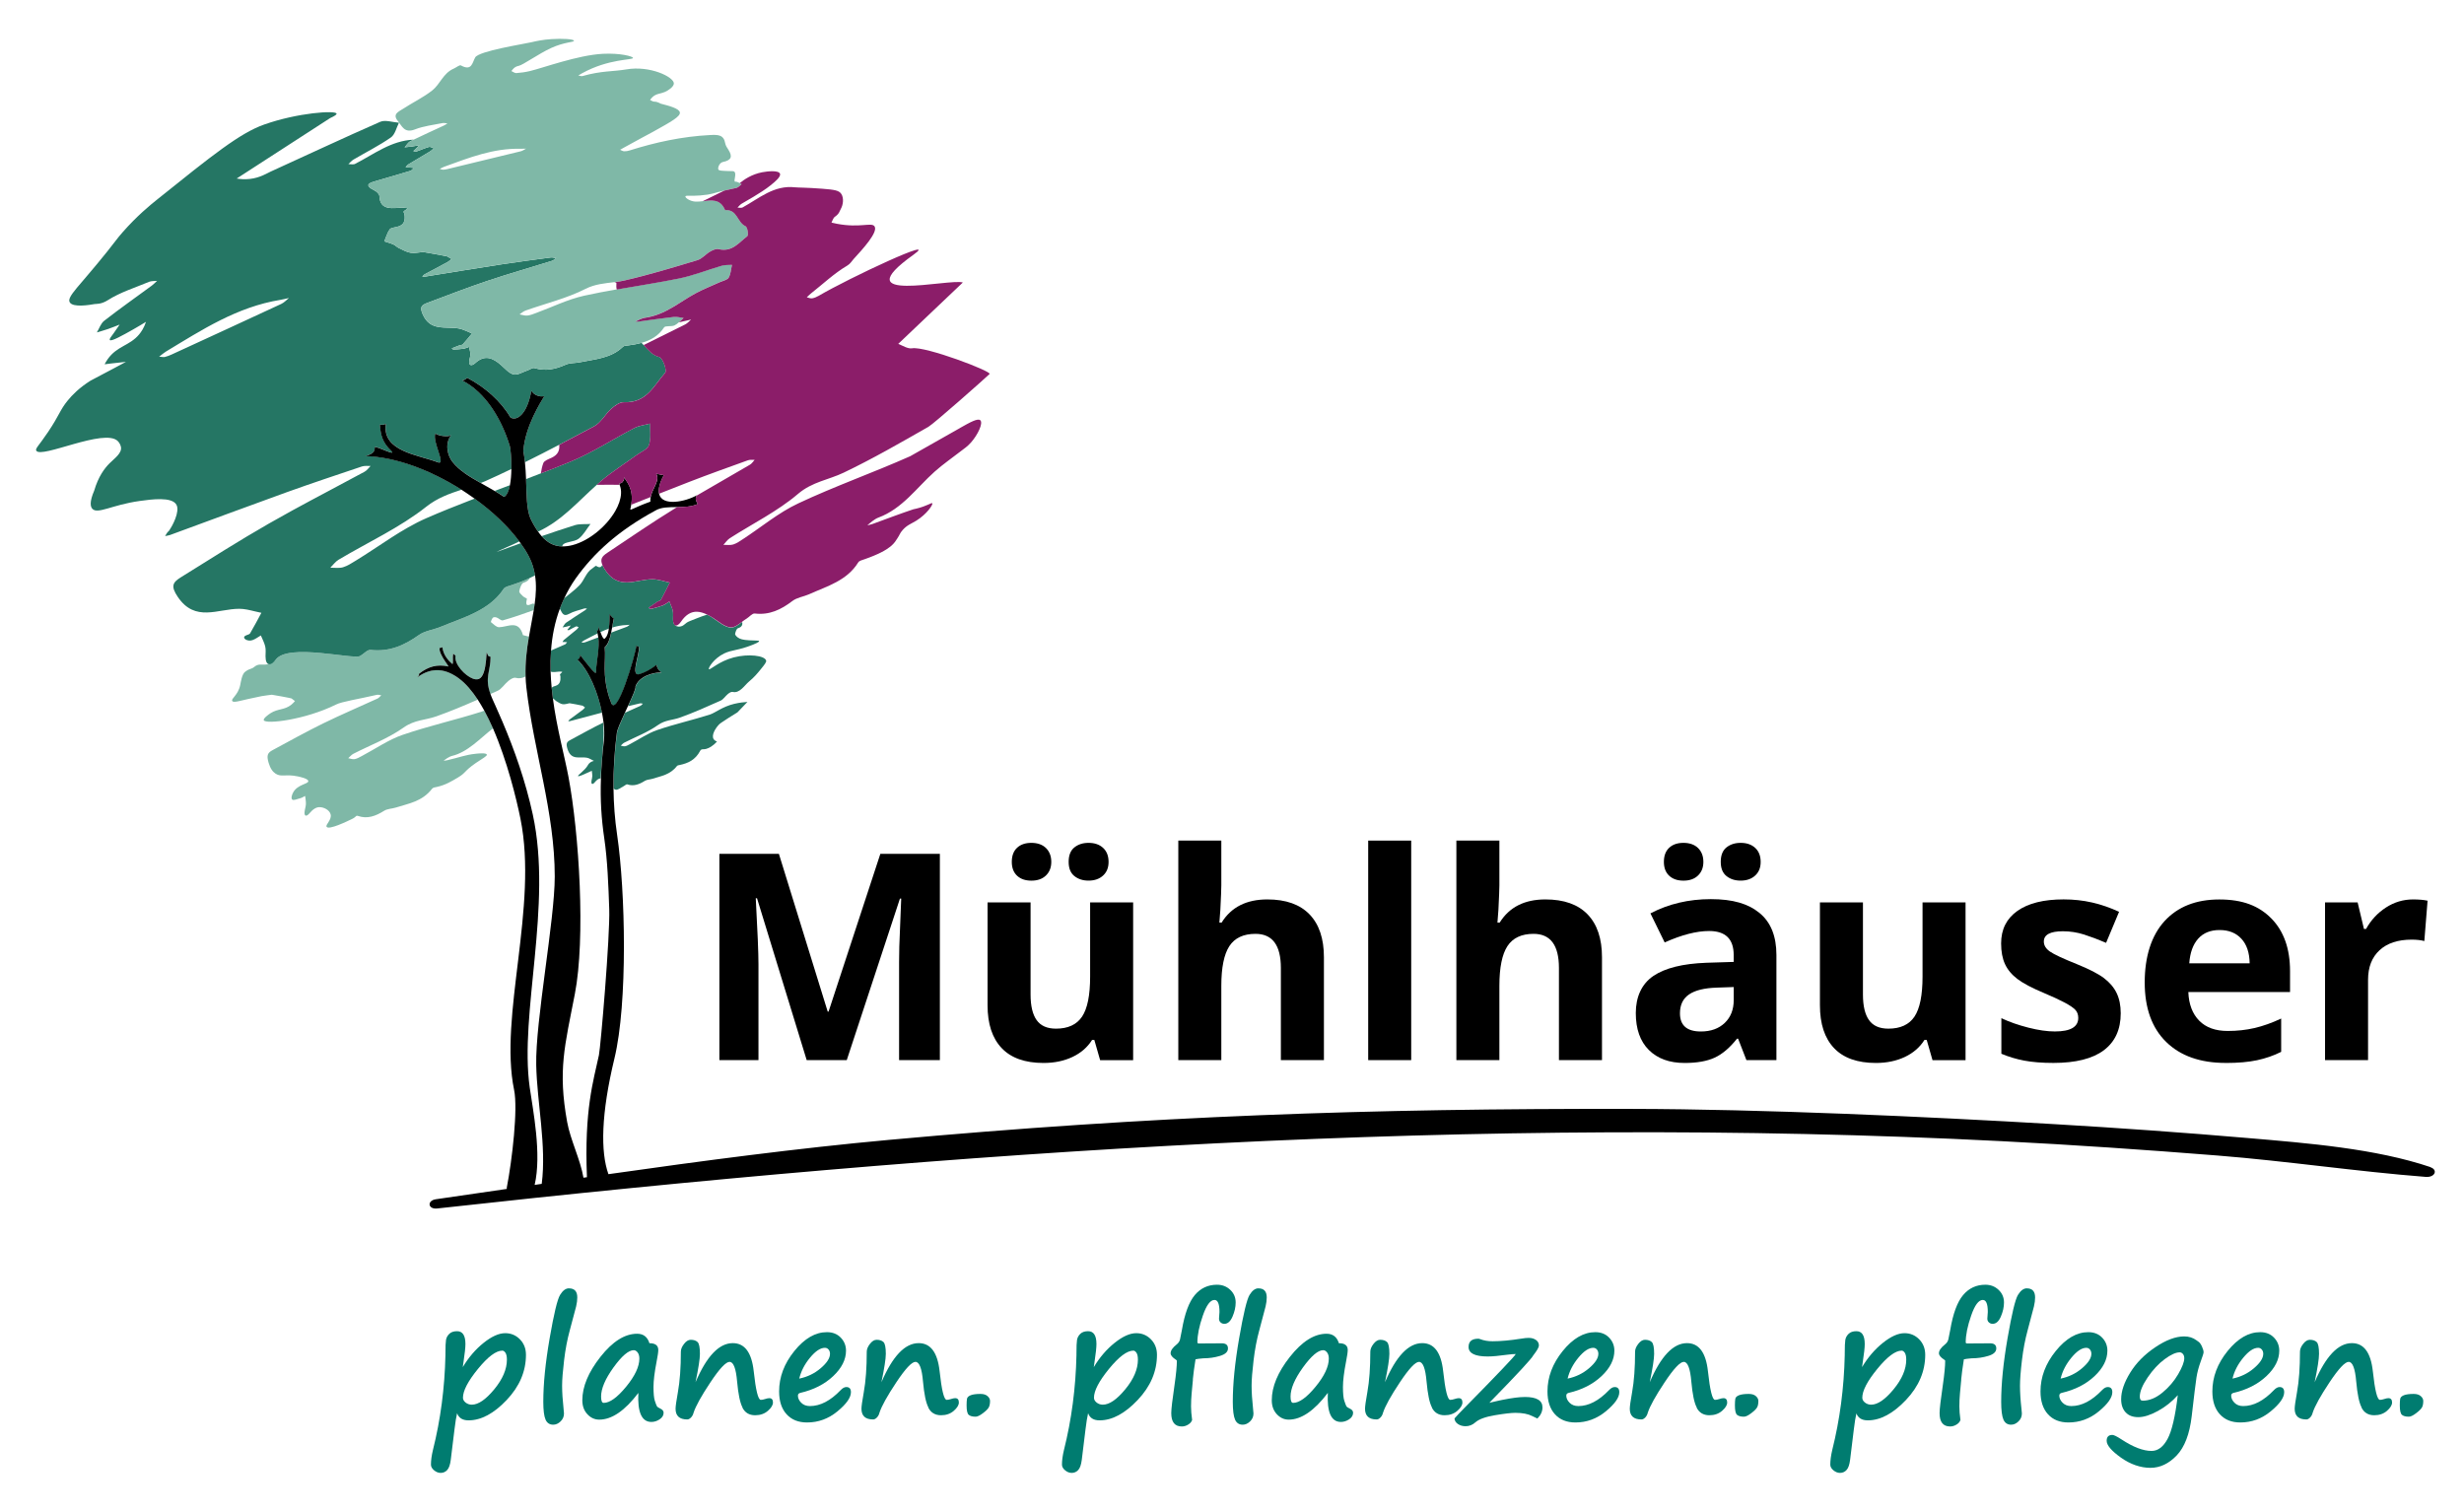 <?xml version="1.0" encoding="UTF-8"?>
<svg xmlns="http://www.w3.org/2000/svg" id="uuid-95e5468e-ac06-4bef-8769-66e44f94a110" viewBox="0 0 685.14 420.27">
  <defs>
    <style>.uuid-7f5c8255-d9b5-4077-bddb-dc9caf04e06a{fill:#257664;}.uuid-7f5c8255-d9b5-4077-bddb-dc9caf04e06a,.uuid-849c16cf-f762-4b17-b07a-b4409ce43e32,.uuid-f408d82e-e7bf-4042-a448-b22cec93bf73,.uuid-a1430993-2b83-47a8-a152-1cb2e8e95a84,.uuid-9a16ed0a-97a0-4809-bc06-31e55981adfa,.uuid-61b627a3-1aff-4c97-9502-bfb042693dc0{stroke-width:0px;}.uuid-849c16cf-f762-4b17-b07a-b4409ce43e32{fill:#7fb8a7;}.uuid-f408d82e-e7bf-4042-a448-b22cec93bf73{fill:#8b1d69;}.uuid-9a16ed0a-97a0-4809-bc06-31e55981adfa{fill:none;}.uuid-61b627a3-1aff-4c97-9502-bfb042693dc0{fill:#007c70;}</style>
  </defs>
  <path class="uuid-61b627a3-1aff-4c97-9502-bfb042693dc0" d="m127.1,392.94c-.24,1-.49,2.51-.73,4.54l-1.03,8.41c-.17,1.37-.5,2.32-1,2.85-.49.53-1.1.79-1.81.79-.64,0-1.25-.24-1.83-.72-.58-.48-.87-1.01-.87-1.59,0-1.16.18-2.49.54-4,2.13-8.49,3.29-17.3,3.49-26.43v-.43c0-1.91.05-3.18.16-3.82.11-.63.41-1.19.92-1.68s1.22-.73,2.15-.73c1.55,0,2.33,1.19,2.33,3.57,0,.97-.18,2.62-.53,4.94l-.21,1.48c1.63-2.71,3.56-4.96,5.8-6.75,2.24-1.79,4.24-2.69,6.01-2.69,1.6,0,2.96.57,4.08,1.71,1.12,1.14,1.68,2.58,1.68,4.3,0,4.61-1.79,8.8-5.36,12.57-3.57,3.77-7.11,5.66-10.6,5.66-1.66,0-2.72-.66-3.19-1.99Zm12.56-17.4c-1.74,0-4,1.7-6.77,5.09-2.77,3.4-4.16,6.06-4.16,8,0,.5.25.95.74,1.34.49.39,1.07.59,1.72.59,1.81,0,3.89-1.42,6.24-4.27s3.52-5.6,3.52-8.25c0-.88-.14-1.52-.41-1.92-.27-.39-.56-.59-.88-.59Z"></path>
  <path class="uuid-61b627a3-1aff-4c97-9502-bfb042693dc0" d="m158.21,358.22c1.54,0,2.31.84,2.31,2.53,0,.77-.11,1.6-.32,2.49-.21.89-.8,3.1-1.76,6.62-.7,2.55-1.23,5.34-1.59,8.36s-.55,5.38-.55,7.07c0,1.81.14,3.97.41,6.46.07.67.11,1.09.11,1.26,0,.86-.31,1.59-.94,2.2s-1.31.92-2.05.92c-1.01,0-1.73-.48-2.14-1.43-.41-.96-.62-2.6-.62-4.92,0-5.01.59-10.91,1.77-17.7s2.14-10.8,2.89-12.03c.75-1.23,1.58-1.84,2.49-1.84Z"></path>
  <path class="uuid-61b627a3-1aff-4c97-9502-bfb042693dc0" d="m177.5,387.29c-3.75,4.95-7.38,7.43-10.87,7.43-1.28,0-2.39-.51-3.32-1.52-.93-1.01-1.39-2.3-1.39-3.87,0-3.78,1.68-7.81,5.05-12.08,3.37-4.27,6.76-6.41,10.19-6.41,1.74,0,2.88.88,3.42,2.63,1.64,0,2.46.63,2.46,1.88,0,.6-.16,1.68-.47,3.25-.57,2.94-.86,5.29-.86,7.04s.12,3.11.37,3.85c.25.74.43,1.23.55,1.46s.46.47,1.03.73c.57.27.86.65.86,1.13,0,.73-.37,1.33-1.1,1.82-.73.49-1.5.73-2.3.73-2.68,0-3.89-2.69-3.62-8.07Zm-1.28-11.88c-1.44,0-3.31,1.59-5.62,4.78-2.3,3.19-3.46,5.9-3.46,8.12,0,1.17.24,1.75.73,1.75,1.68,0,3.76-1.49,6.22-4.48,2.46-2.99,3.69-5.6,3.69-7.84,0-.71-.16-1.28-.48-1.7-.32-.42-.68-.63-1.08-.63Z"></path>
  <path class="uuid-61b627a3-1aff-4c97-9502-bfb042693dc0" d="m206.46,391.33c-.68-1.28-1.18-3.68-1.5-7.19-.31-3.65-1.01-5.48-2.1-5.48-1.03,0-2.8,1.9-5.33,5.7-2.53,3.8-4.08,6.61-4.67,8.42-.13.54-.37.99-.72,1.35-.35.36-.7.54-1.04.54-2.17,0-3.25-.99-3.25-2.97,0-.67.21-2.2.64-4.58.56-3.08.83-6.85.83-11.3,0-.67.29-1.39.88-2.15.58-.76,1.21-1.15,1.86-1.15.83,0,1.46.21,1.9.62s.66,1.51.66,3.3c0,1.36-.41,3.98-1.22,7.88,3.1-7.25,6.55-10.87,10.36-10.87,3.31,0,5.25,2.6,5.82,7.81.57,5.31,1.23,7.96,1.97,7.96.33,0,.71-.07,1.13-.21.51-.17.92-.26,1.22-.26.69,0,1.03.4,1.03,1.2,0,.73-.47,1.5-1.41,2.32s-2.13,1.23-3.55,1.23c-1.66,0-2.84-.72-3.55-2.16h.02Z"></path>
  <path class="uuid-61b627a3-1aff-4c97-9502-bfb042693dc0" d="m236.61,387.1c0,1.48-1.25,3.26-3.75,5.32s-5.32,3.09-8.45,3.09c-2.41,0-4.31-.76-5.69-2.28s-2.08-3.63-2.08-6.35c0-3.99,1.41-7.74,4.24-11.24,2.83-3.5,5.84-5.24,9.05-5.24,1.6,0,2.88.51,3.85,1.52.97,1.01,1.46,2.22,1.46,3.62,0,2.48-1.19,4.85-3.57,7.09-2.38,2.25-5.44,3.8-9.16,4.66-.43.1-.64.36-.64.77,0,.68.3,1.34.91,1.96.61.62,1.42.93,2.43.93,2.87,0,5.71-1.48,8.54-4.43.54-.57,1.07-.86,1.58-.86.86,0,1.28.48,1.28,1.43Zm-14.36-3.79c2.25-.46,4.24-1.42,5.96-2.89,1.72-1.47,2.58-2.8,2.58-4,0-.47-.13-.87-.4-1.19s-.6-.48-1.02-.48c-1.24,0-2.62.91-4.13,2.74-1.51,1.83-2.51,3.77-3,5.82Z"></path>
  <path class="uuid-61b627a3-1aff-4c97-9502-bfb042693dc0" d="m258.15,391.33c-.68-1.28-1.18-3.68-1.5-7.19-.31-3.65-1.01-5.48-2.1-5.48-1.03,0-2.8,1.9-5.33,5.7-2.53,3.8-4.08,6.61-4.67,8.42-.13.54-.37.99-.72,1.35-.35.36-.7.54-1.04.54-2.17,0-3.25-.99-3.25-2.97,0-.67.21-2.2.64-4.58.56-3.08.83-6.85.83-11.3,0-.67.29-1.39.88-2.15.58-.76,1.21-1.15,1.86-1.15.83,0,1.46.21,1.9.62s.66,1.51.66,3.3c0,1.36-.41,3.98-1.22,7.88,3.1-7.25,6.55-10.87,10.36-10.87,3.31,0,5.25,2.6,5.82,7.81.57,5.31,1.23,7.96,1.97,7.96.33,0,.71-.07,1.13-.21.51-.17.92-.26,1.22-.26.69,0,1.03.4,1.03,1.2,0,.73-.47,1.5-1.41,2.32s-2.13,1.23-3.55,1.23c-1.66,0-2.84-.72-3.55-2.16h.02Z"></path>
  <path class="uuid-61b627a3-1aff-4c97-9502-bfb042693dc0" d="m271.27,393.9c-.86,0-1.49-.17-1.89-.5-.41-.33-.61-1.22-.61-2.64,0-.8.04-1.41.11-1.83s.42-.75,1.04-1c.62-.24,1.52-.36,2.69-.36.87,0,1.53.2,1.99.61.46.41.69.85.69,1.34,0,.8-.13,1.41-.38,1.84s-.79.96-1.63,1.59c-.83.63-1.5.95-2,.95Z"></path>
  <path class="uuid-61b627a3-1aff-4c97-9502-bfb042693dc0" d="m302.56,392.94c-.24,1-.49,2.51-.73,4.54l-1.03,8.41c-.17,1.37-.5,2.32-1,2.85-.49.53-1.1.79-1.81.79-.64,0-1.25-.24-1.83-.72-.58-.48-.87-1.01-.87-1.59,0-1.16.18-2.49.54-4,2.13-8.49,3.29-17.3,3.49-26.43v-.43c0-1.91.05-3.18.16-3.82.11-.63.41-1.19.92-1.68s1.22-.73,2.15-.73c1.55,0,2.33,1.19,2.33,3.57,0,.97-.18,2.62-.53,4.94l-.21,1.48c1.63-2.71,3.56-4.96,5.8-6.75,2.24-1.79,4.24-2.69,6.01-2.69,1.6,0,2.96.57,4.08,1.71,1.12,1.14,1.68,2.58,1.68,4.3,0,4.61-1.79,8.8-5.36,12.57-3.57,3.77-7.11,5.66-10.6,5.66-1.66,0-2.72-.66-3.19-1.99Zm12.56-17.4c-1.74,0-4,1.7-6.77,5.09-2.77,3.4-4.16,6.06-4.16,8,0,.5.25.95.74,1.34.49.39,1.07.59,1.72.59,1.81,0,3.89-1.42,6.24-4.27,2.35-2.85,3.52-5.6,3.52-8.25,0-.88-.14-1.52-.41-1.92-.27-.39-.56-.59-.88-.59Z"></path>
  <path class="uuid-61b627a3-1aff-4c97-9502-bfb042693dc0" d="m331.71,383.56l-.36,3.83c-.11,1.23-.17,2.44-.17,3.64,0,1.08.1,2.34.3,3.77-.14.5-.5.93-1.07,1.28-.57.36-1.17.54-1.8.54-1.96,0-2.93-1.24-2.93-3.72,0-1.1.31-3.72.92-7.88.43-2.98.64-5.2.64-6.66,0-.09-.09-.19-.26-.3-.98-.63-1.48-1.23-1.48-1.8,0-.74.55-1.55,1.65-2.42.53-.41.85-.9.97-1.44s.3-1.42.52-2.6c.77-4.55,1.97-7.79,3.58-9.71,1.62-1.92,3.68-2.88,6.17-2.88,1.46,0,2.69.47,3.69,1.42,1.01.95,1.51,2.12,1.51,3.52,0,1.26-.29,2.56-.87,3.91-.58,1.35-1.34,2.02-2.28,2.02-.41,0-.76-.13-1.05-.4-.29-.26-.43-.61-.43-1.04l.13-1.86c0-2.23-.46-3.34-1.39-3.34-1.16,0-2.24,1.45-3.24,4.36-1.01,2.9-1.51,5.38-1.51,7.42,0,.21.14.32.41.32,2.95,0,5.04-.01,6.26-.04,1.22-.03,1.83.44,1.83,1.41s-.74,1.64-2.22,2.09c-1.48.45-3.03.67-4.66.67-1.1.1-1.81.19-2.14.28-.34,2.11-.59,3.97-.75,5.59v.02Z"></path>
  <path class="uuid-61b627a3-1aff-4c97-9502-bfb042693dc0" d="m349.92,358.22c1.54,0,2.31.84,2.31,2.53,0,.77-.11,1.6-.32,2.49-.21.89-.8,3.1-1.75,6.62-.7,2.55-1.23,5.34-1.59,8.36s-.55,5.38-.55,7.07c0,1.81.14,3.97.41,6.46.07.67.11,1.09.11,1.26,0,.86-.31,1.59-.94,2.2s-1.31.92-2.05.92c-1.01,0-1.73-.48-2.14-1.43-.41-.96-.62-2.6-.62-4.92,0-5.01.59-10.91,1.77-17.7s2.14-10.8,2.89-12.03c.75-1.23,1.58-1.84,2.49-1.84Z"></path>
  <path class="uuid-61b627a3-1aff-4c97-9502-bfb042693dc0" d="m369.21,387.29c-3.75,4.95-7.38,7.43-10.87,7.43-1.28,0-2.39-.51-3.32-1.52-.93-1.01-1.39-2.3-1.39-3.87,0-3.78,1.68-7.81,5.05-12.08,3.37-4.27,6.76-6.41,10.19-6.41,1.74,0,2.88.88,3.42,2.63,1.64,0,2.46.63,2.46,1.88,0,.6-.16,1.68-.47,3.25-.57,2.94-.86,5.29-.86,7.04s.12,3.11.38,3.85c.25.74.43,1.23.55,1.46.11.23.46.47,1.03.73.57.27.86.65.86,1.13,0,.73-.37,1.33-1.1,1.82-.74.49-1.5.73-2.3.73-2.68,0-3.89-2.69-3.62-8.07Zm-1.28-11.88c-1.44,0-3.31,1.59-5.62,4.78-2.3,3.19-3.46,5.9-3.46,8.12,0,1.17.24,1.75.73,1.75,1.68,0,3.76-1.49,6.22-4.48,2.46-2.99,3.69-5.6,3.69-7.84,0-.71-.16-1.28-.48-1.7-.32-.42-.68-.63-1.08-.63Z"></path>
  <path class="uuid-61b627a3-1aff-4c97-9502-bfb042693dc0" d="m398.17,391.33c-.69-1.28-1.18-3.68-1.5-7.19-.31-3.65-1.01-5.48-2.1-5.48-1.03,0-2.8,1.9-5.33,5.7-2.53,3.8-4.08,6.61-4.67,8.42-.13.54-.37.99-.72,1.35-.35.36-.7.54-1.04.54-2.17,0-3.25-.99-3.25-2.97,0-.67.21-2.2.64-4.58.56-3.08.83-6.85.83-11.3,0-.67.29-1.39.88-2.15s1.21-1.15,1.86-1.15c.83,0,1.46.21,1.9.62s.66,1.51.66,3.3c0,1.36-.41,3.98-1.22,7.88,3.1-7.25,6.55-10.87,10.36-10.87,3.31,0,5.25,2.6,5.82,7.81.57,5.31,1.23,7.96,1.97,7.96.33,0,.71-.07,1.13-.21.51-.17.92-.26,1.22-.26.68,0,1.03.4,1.03,1.2,0,.73-.47,1.5-1.41,2.32s-2.13,1.23-3.55,1.23c-1.66,0-2.84-.72-3.55-2.16h.02Z"></path>
  <path class="uuid-61b627a3-1aff-4c97-9502-bfb042693dc0" d="m424.02,388.42c3.25,0,4.88.96,4.88,2.89,0,1.13-.47,2.16-1.41,3.1-.54-.23-1.02-.46-1.43-.68-1.16-.6-2.72-.9-4.69-.9-1.16,0-3.05.22-5.68.66s-4.44,1.1-5.43,1.97c-.81.73-1.73,1.09-2.74,1.09-.83,0-1.54-.21-2.14-.62-.6-.41-.91-.93-.94-1.54.71-.81,1.64-1.8,2.78-2.95,9.25-9.39,14-14.38,14.25-14.96-.57,0-1.3.06-2.18.17-2.48.34-4.35.51-5.61.51-3.55,0-5.33-.88-5.33-2.65,0-1.53.9-2.29,2.7-2.29.16,0,.33.04.51.11,1.04.4,2.19.6,3.45.6,2.23,0,4.89-.24,8-.73.83-.14,1.5-.21,2.03-.21.84,0,1.53.2,2.07.59s.8.9.8,1.53c0,.49-.53,1.41-1.58,2.76l.02-.02c-.5.96-4.38,5.15-11.64,12.58-.31.31-.51.52-.58.62.03-.01.14-.04.32-.09.19-.03.41-.08.66-.15l.83-.19c.3-.06.58-.12.83-.19.6-.14.93-.21,1.01-.21,2.64-.53,4.66-.79,6.06-.79h.17Z"></path>
  <path class="uuid-61b627a3-1aff-4c97-9502-bfb042693dc0" d="m450.26,387.1c0,1.48-1.25,3.26-3.75,5.32-2.5,2.06-5.32,3.09-8.45,3.09-2.41,0-4.31-.76-5.69-2.28-1.38-1.52-2.08-3.63-2.08-6.35,0-3.99,1.41-7.74,4.24-11.24,2.83-3.5,5.84-5.24,9.05-5.24,1.6,0,2.88.51,3.85,1.52.97,1.01,1.46,2.22,1.46,3.62,0,2.48-1.19,4.85-3.57,7.09s-5.44,3.8-9.16,4.66c-.43.1-.64.36-.64.77,0,.68.3,1.34.91,1.96.61.62,1.42.93,2.43.93,2.87,0,5.71-1.48,8.54-4.43.54-.57,1.07-.86,1.58-.86.86,0,1.28.48,1.28,1.43Zm-14.36-3.79c2.25-.46,4.24-1.42,5.96-2.89,1.72-1.47,2.58-2.8,2.58-4,0-.47-.13-.87-.4-1.19s-.6-.48-1.02-.48c-1.24,0-2.62.91-4.13,2.74s-2.51,3.77-3,5.82Z"></path>
  <path class="uuid-61b627a3-1aff-4c97-9502-bfb042693dc0" d="m471.79,391.33c-.69-1.28-1.18-3.68-1.5-7.19-.31-3.65-1.01-5.48-2.1-5.48-1.03,0-2.8,1.9-5.33,5.7-2.53,3.8-4.08,6.61-4.67,8.42-.13.54-.37.99-.72,1.35s-.7.54-1.04.54c-2.17,0-3.25-.99-3.25-2.97,0-.67.21-2.2.64-4.58.56-3.08.83-6.85.83-11.3,0-.67.29-1.39.88-2.15s1.21-1.15,1.86-1.15c.83,0,1.46.21,1.9.62s.66,1.51.66,3.3c0,1.36-.41,3.98-1.22,7.88,3.1-7.25,6.55-10.87,10.36-10.87,3.31,0,5.25,2.6,5.82,7.81.57,5.31,1.23,7.96,1.97,7.96.33,0,.71-.07,1.13-.21.51-.17.92-.26,1.22-.26.68,0,1.03.4,1.03,1.2,0,.73-.47,1.5-1.41,2.32s-2.13,1.23-3.55,1.23c-1.66,0-2.84-.72-3.55-2.16h.02Z"></path>
  <path class="uuid-61b627a3-1aff-4c97-9502-bfb042693dc0" d="m484.91,393.9c-.86,0-1.49-.17-1.89-.5-.41-.33-.61-1.22-.61-2.64,0-.8.04-1.41.11-1.83.07-.42.42-.75,1.04-1,.62-.24,1.52-.36,2.69-.36.87,0,1.53.2,1.99.61.46.41.69.85.69,1.34,0,.8-.12,1.41-.38,1.84s-.79.96-1.63,1.59c-.83.63-1.5.95-2,.95Z"></path>
  <path class="uuid-61b627a3-1aff-4c97-9502-bfb042693dc0" d="m516.2,392.94c-.24,1-.49,2.51-.73,4.54l-1.03,8.41c-.17,1.37-.5,2.32-1,2.85-.49.53-1.1.79-1.81.79-.64,0-1.25-.24-1.83-.72s-.87-1.01-.87-1.59c0-1.16.18-2.49.53-4,2.13-8.49,3.29-17.3,3.49-26.43v-.43c0-1.91.05-3.18.16-3.82.11-.63.41-1.19.92-1.68.51-.49,1.22-.73,2.15-.73,1.56,0,2.33,1.19,2.33,3.57,0,.97-.18,2.62-.54,4.94l-.21,1.48c1.63-2.71,3.56-4.96,5.8-6.75,2.24-1.79,4.24-2.69,6.01-2.69,1.6,0,2.96.57,4.08,1.71s1.68,2.58,1.68,4.3c0,4.61-1.79,8.8-5.36,12.57-3.57,3.77-7.11,5.66-10.61,5.66-1.66,0-2.72-.66-3.19-1.99Zm12.56-17.4c-1.74,0-4,1.7-6.77,5.09-2.78,3.4-4.16,6.06-4.16,8,0,.5.25.95.74,1.34.49.39,1.07.59,1.72.59,1.81,0,3.89-1.42,6.24-4.27,2.35-2.85,3.52-5.6,3.52-8.25,0-.88-.14-1.52-.41-1.92-.27-.39-.56-.59-.88-.59Z"></path>
  <path class="uuid-61b627a3-1aff-4c97-9502-bfb042693dc0" d="m545.35,383.56l-.36,3.83c-.11,1.23-.17,2.44-.17,3.64,0,1.08.1,2.34.3,3.77-.14.5-.5.93-1.07,1.28-.57.36-1.17.54-1.8.54-1.96,0-2.93-1.24-2.93-3.72,0-1.1.31-3.72.92-7.88.43-2.98.64-5.2.64-6.66,0-.09-.08-.19-.26-.3-.98-.63-1.48-1.23-1.48-1.8,0-.74.55-1.55,1.65-2.42.53-.41.85-.9.97-1.44.12-.55.3-1.42.52-2.6.77-4.55,1.96-7.79,3.58-9.71,1.62-1.92,3.68-2.88,6.17-2.88,1.46,0,2.69.47,3.69,1.42,1.01.95,1.51,2.12,1.51,3.52,0,1.26-.29,2.56-.87,3.91-.58,1.35-1.34,2.02-2.28,2.02-.41,0-.76-.13-1.05-.4-.29-.26-.43-.61-.43-1.04l.13-1.86c0-2.23-.46-3.34-1.39-3.34-1.16,0-2.24,1.45-3.24,4.36-1.01,2.9-1.51,5.38-1.51,7.42,0,.21.14.32.41.32,2.95,0,5.04-.01,6.26-.04,1.22-.03,1.83.44,1.83,1.41s-.74,1.64-2.22,2.09c-1.48.45-3.03.67-4.65.67-1.1.1-1.81.19-2.14.28-.34,2.11-.59,3.97-.75,5.59v.02Z"></path>
  <path class="uuid-61b627a3-1aff-4c97-9502-bfb042693dc0" d="m563.57,358.22c1.54,0,2.31.84,2.31,2.53,0,.77-.11,1.6-.32,2.49-.21.89-.8,3.1-1.75,6.62-.7,2.55-1.23,5.34-1.59,8.36-.36,3.02-.54,5.38-.54,7.07,0,1.81.13,3.97.41,6.46.07.67.11,1.09.11,1.26,0,.86-.31,1.59-.94,2.2-.63.61-1.31.92-2.05.92-1.01,0-1.73-.48-2.14-1.43-.41-.96-.62-2.6-.62-4.92,0-5.01.59-10.91,1.77-17.7s2.14-10.8,2.89-12.03,1.58-1.84,2.49-1.84Z"></path>
  <path class="uuid-61b627a3-1aff-4c97-9502-bfb042693dc0" d="m587.35,387.1c0,1.48-1.25,3.26-3.75,5.32-2.5,2.06-5.32,3.09-8.45,3.09-2.41,0-4.31-.76-5.69-2.28-1.38-1.52-2.08-3.63-2.08-6.35,0-3.99,1.41-7.74,4.24-11.24,2.83-3.5,5.84-5.24,9.05-5.24,1.6,0,2.88.51,3.85,1.52.97,1.01,1.46,2.22,1.46,3.62,0,2.48-1.19,4.85-3.57,7.09s-5.44,3.8-9.16,4.66c-.43.1-.64.36-.64.77,0,.68.3,1.34.91,1.96.61.62,1.42.93,2.43.93,2.87,0,5.71-1.48,8.54-4.43.54-.57,1.07-.86,1.58-.86.86,0,1.28.48,1.28,1.43Zm-14.36-3.79c2.25-.46,4.24-1.42,5.96-2.89,1.72-1.47,2.58-2.8,2.58-4,0-.47-.13-.87-.4-1.19s-.6-.48-1.02-.48c-1.24,0-2.62.91-4.13,2.74s-2.51,3.77-3,5.82Z"></path>
  <path class="uuid-61b627a3-1aff-4c97-9502-bfb042693dc0" d="m605.56,387.91c-1.58,1.78-3.43,3.25-5.53,4.4-2.1,1.15-3.92,1.72-5.45,1.72s-2.69-.44-3.52-1.33-1.25-2.1-1.25-3.66c0-2.21.84-4.67,2.51-7.38s4-5.07,6.98-7.07c2.97-2,5.65-3.01,8.04-3.01,1.31,0,2.45.36,3.4,1.07.23.17.43.31.6.43.34.24.66.69.95,1.34.29.65.44,1.17.44,1.57,0,.26-.27,1.12-.81,2.59-.56,1.53-.95,3.01-1.17,4.44-.22,1.43-.66,5.01-1.32,10.73-.58,4.98-1.98,8.62-4.17,10.92-2.2,2.3-4.64,3.45-7.32,3.45s-5.54-.95-8.19-2.84-3.97-3.45-3.97-4.68c0-1.08.53-1.63,1.58-1.63.41,0,1.26.41,2.53,1.24,3.25,2.14,6.04,3.21,8.37,3.21,1.77,0,3.25-1.11,4.45-3.33,1.2-2.22,2.15-6.28,2.85-12.19Zm.51-11.9c-1.06,0-2.44.63-4.15,1.89-1.71,1.26-3.3,2.96-4.75,5.11-1.46,2.14-2.18,3.92-2.18,5.33,0,.74.27,1.11.81,1.11,1.84,0,3.67-.75,5.48-2.24,1.81-1.49,3.28-3.21,4.4-5.15s1.68-3.41,1.68-4.41c0-.5-.13-.9-.39-1.2s-.56-.45-.9-.45Z"></path>
  <path class="uuid-61b627a3-1aff-4c97-9502-bfb042693dc0" d="m635.14,387.1c0,1.48-1.25,3.26-3.75,5.32-2.5,2.06-5.32,3.09-8.45,3.09-2.41,0-4.31-.76-5.69-2.28-1.38-1.52-2.08-3.63-2.08-6.35,0-3.99,1.41-7.74,4.24-11.24,2.83-3.5,5.84-5.24,9.05-5.24,1.6,0,2.88.51,3.85,1.52.97,1.01,1.46,2.22,1.46,3.62,0,2.48-1.19,4.85-3.57,7.09s-5.44,3.8-9.16,4.66c-.43.1-.64.36-.64.77,0,.68.3,1.34.91,1.96.61.62,1.42.93,2.43.93,2.87,0,5.71-1.48,8.54-4.43.54-.57,1.07-.86,1.58-.86.86,0,1.28.48,1.28,1.43Zm-14.36-3.79c2.25-.46,4.24-1.42,5.96-2.89,1.72-1.47,2.58-2.8,2.58-4,0-.47-.13-.87-.4-1.19s-.6-.48-1.02-.48c-1.24,0-2.62.91-4.13,2.74s-2.51,3.77-3,5.82Z"></path>
  <path class="uuid-61b627a3-1aff-4c97-9502-bfb042693dc0" d="m656.67,391.33c-.69-1.28-1.18-3.68-1.5-7.19-.31-3.65-1.01-5.48-2.1-5.48-1.03,0-2.8,1.9-5.33,5.7-2.53,3.8-4.08,6.61-4.67,8.42-.13.54-.37.99-.72,1.35s-.7.54-1.04.54c-2.17,0-3.25-.99-3.25-2.97,0-.67.21-2.2.64-4.58.56-3.08.83-6.85.83-11.3,0-.67.29-1.39.88-2.15s1.21-1.15,1.86-1.15c.83,0,1.46.21,1.9.62s.66,1.51.66,3.3c0,1.36-.41,3.98-1.22,7.88,3.1-7.25,6.55-10.87,10.36-10.87,3.31,0,5.25,2.6,5.82,7.81.57,5.31,1.23,7.96,1.97,7.96.33,0,.71-.07,1.13-.21.51-.17.92-.26,1.22-.26.68,0,1.03.4,1.03,1.2,0,.73-.47,1.5-1.41,2.32s-2.13,1.23-3.55,1.23c-1.66,0-2.84-.72-3.55-2.16h.02Z"></path>
  <path class="uuid-61b627a3-1aff-4c97-9502-bfb042693dc0" d="m669.79,393.9c-.86,0-1.49-.17-1.89-.5-.41-.33-.61-1.22-.61-2.64,0-.8.04-1.41.11-1.83.07-.42.42-.75,1.04-1,.62-.24,1.52-.36,2.69-.36.87,0,1.53.2,1.99.61.46.41.69.85.69,1.34,0,.8-.12,1.41-.38,1.84s-.79.96-1.63,1.59c-.83.63-1.5.95-2,.95Z"></path>
  <path class="uuid-a1430993-2b83-47a8-a152-1cb2e8e95a84" d="m224.31,294.76l-13.81-45h-.35c.5,9.15.75,15.26.75,18.32v26.68h-10.87v-57.35h16.55l13.57,43.86h.24l14.4-43.86h16.55v57.35h-11.34v-27.15c0-1.28.02-2.76.06-4.43s.22-6.12.53-13.34h-.35l-14.79,44.92h-11.14Z"></path>
  <path class="uuid-a1430993-2b83-47a8-a152-1cb2e8e95a84" d="m305.9,294.76l-1.61-5.61h-.63c-1.28,2.04-3.1,3.62-5.45,4.73-2.35,1.11-5.03,1.67-8.04,1.67-5.15,0-9.04-1.38-11.65-4.14-2.62-2.76-3.92-6.73-3.92-11.91v-28.6h11.96v25.62c0,3.16.56,5.54,1.69,7.12,1.12,1.58,2.92,2.37,5.37,2.37,3.35,0,5.77-1.12,7.26-3.35,1.49-2.24,2.24-5.94,2.24-11.12v-20.63h11.96v43.86h-9.18Zm-24.56-55.12c0-1.7.49-3.01,1.47-3.92.98-.92,2.31-1.37,3.98-1.37s3.08.48,4.06,1.45c.98.97,1.47,2.25,1.47,3.84s-.5,2.83-1.49,3.79c-.99.96-2.34,1.43-4.04,1.43s-3-.46-3.98-1.37c-.98-.92-1.47-2.2-1.47-3.84Zm15.81,0c0-1.83.53-3.17,1.59-4.02,1.06-.85,2.37-1.27,3.94-1.27,1.7,0,3.05.47,4.06,1.41s1.51,2.24,1.51,3.88-.51,2.86-1.53,3.8-2.37,1.41-4.04,1.41c-1.57,0-2.88-.42-3.94-1.27-1.06-.85-1.59-2.16-1.59-3.94Z"></path>
  <path class="uuid-a1430993-2b83-47a8-a152-1cb2e8e95a84" d="m368.12,294.76h-11.96v-25.62c0-6.33-2.35-9.49-7.06-9.49-3.35,0-5.77,1.14-7.26,3.41-1.49,2.28-2.24,5.96-2.24,11.06v20.63h-11.96v-61.04h11.96v12.44c0,.97-.09,3.24-.27,6.83l-.27,3.53h.63c2.67-4.29,6.9-6.43,12.71-6.43,5.15,0,9.06,1.39,11.73,4.16,2.67,2.77,4,6.75,4,11.93v28.6Z"></path>
  <path class="uuid-a1430993-2b83-47a8-a152-1cb2e8e95a84" d="m392.4,294.76h-11.96v-61.04h11.96v61.04Z"></path>
  <path class="uuid-a1430993-2b83-47a8-a152-1cb2e8e95a84" d="m445.44,294.76h-11.96v-25.62c0-6.33-2.35-9.49-7.06-9.49-3.35,0-5.77,1.14-7.26,3.41-1.49,2.28-2.24,5.96-2.24,11.06v20.63h-11.96v-61.04h11.96v12.44c0,.97-.09,3.24-.27,6.83l-.27,3.53h.63c2.67-4.29,6.9-6.43,12.71-6.43,5.15,0,9.06,1.39,11.73,4.16,2.67,2.77,4,6.75,4,11.93v28.6Z"></path>
  <path class="uuid-a1430993-2b83-47a8-a152-1cb2e8e95a84" d="m485.61,294.76l-2.31-5.96h-.31c-2.01,2.54-4.09,4.3-6.22,5.28-2.13.98-4.91,1.47-8.34,1.47-4.21,0-7.53-1.2-9.95-3.61s-3.63-5.83-3.63-10.28,1.63-8.09,4.88-10.3c3.26-2.21,8.17-3.43,14.73-3.67l7.61-.24v-1.92c0-4.45-2.28-6.67-6.83-6.67-3.5,0-7.62,1.06-12.36,3.18l-3.96-8.08c5.05-2.64,10.64-3.96,16.79-3.96s10.4,1.28,13.53,3.84c3.14,2.56,4.71,6.46,4.71,11.69v29.23h-8.36Zm-22.95-55.12c0-1.7.49-3.01,1.47-3.92.98-.92,2.31-1.37,3.98-1.37s3.08.48,4.06,1.45c.98.97,1.47,2.25,1.47,3.84s-.5,2.83-1.49,3.79c-.99.96-2.34,1.43-4.04,1.43s-3-.46-3.98-1.37c-.98-.92-1.47-2.2-1.47-3.84Zm19.42,34.8l-4.63.16c-3.48.1-6.07.73-7.77,1.88-1.7,1.15-2.55,2.9-2.55,5.26,0,3.37,1.93,5.06,5.81,5.06,2.77,0,4.99-.8,6.65-2.39,1.66-1.59,2.49-3.71,2.49-6.36v-3.61Zm-3.61-34.8c0-1.83.53-3.17,1.59-4.02,1.06-.85,2.37-1.27,3.94-1.27,1.7,0,3.05.47,4.06,1.41,1.01.94,1.51,2.24,1.51,3.88s-.51,2.86-1.53,3.8c-1.02.94-2.37,1.41-4.04,1.41-1.57,0-2.88-.42-3.94-1.27-1.06-.85-1.59-2.16-1.59-3.94Z"></path>
  <path class="uuid-a1430993-2b83-47a8-a152-1cb2e8e95a84" d="m537.35,294.76l-1.61-5.61h-.63c-1.28,2.04-3.1,3.62-5.45,4.73-2.35,1.11-5.04,1.67-8.04,1.67-5.15,0-9.04-1.38-11.65-4.14-2.62-2.76-3.92-6.73-3.92-11.91v-28.6h11.96v25.62c0,3.16.56,5.54,1.69,7.12,1.12,1.58,2.92,2.37,5.38,2.37,3.35,0,5.77-1.12,7.26-3.35,1.49-2.24,2.24-5.94,2.24-11.12v-20.63h11.96v43.86h-9.18Z"></path>
  <path class="uuid-a1430993-2b83-47a8-a152-1cb2e8e95a84" d="m589.69,281.73c0,4.5-1.56,7.92-4.69,10.28-3.13,2.35-7.8,3.53-14.02,3.53-3.19,0-5.91-.22-8.16-.65-2.25-.43-4.35-1.07-6.32-1.9v-9.89c2.22,1.05,4.73,1.92,7.51,2.63s5.24,1.06,7.36,1.06c4.34,0,6.51-1.25,6.51-3.77,0-.94-.29-1.71-.86-2.29-.58-.59-1.57-1.25-2.98-2-1.41-.75-3.29-1.61-5.65-2.61-3.37-1.41-5.85-2.72-7.43-3.92-1.58-1.2-2.73-2.58-3.45-4.14-.72-1.56-1.08-3.47-1.08-5.75,0-3.9,1.51-6.91,4.53-9.04,3.02-2.13,7.3-3.2,12.85-3.2s10.42,1.15,15.42,3.45l-3.61,8.63c-2.2-.94-4.25-1.71-6.16-2.32-1.91-.6-3.86-.9-5.85-.9-3.53,0-5.3.95-5.3,2.86,0,1.07.57,2,1.71,2.79s3.63,1.95,7.47,3.49c3.43,1.39,5.94,2.68,7.53,3.88,1.59,1.2,2.77,2.59,3.53,4.16.76,1.57,1.14,3.44,1.14,5.61Z"></path>
  <path class="uuid-a1430993-2b83-47a8-a152-1cb2e8e95a84" d="m618.87,295.54c-7.06,0-12.58-1.95-16.55-5.84-3.98-3.9-5.96-9.42-5.96-16.55s1.84-13.03,5.51-17.04c3.67-4.01,8.75-6.02,15.24-6.02s11.02,1.77,14.48,5.3,5.18,8.41,5.18,14.63v5.81h-28.28c.13,3.4,1.14,6.05,3.02,7.96,1.88,1.91,4.52,2.86,7.92,2.86,2.64,0,5.14-.27,7.49-.82,2.35-.55,4.81-1.42,7.38-2.63v9.26c-2.09,1.05-4.33,1.82-6.71,2.33s-5.28.76-8.71.76Zm-1.69-36.95c-2.54,0-4.52.8-5.96,2.41-1.44,1.61-2.26,3.89-2.47,6.84h16.79c-.05-2.96-.82-5.24-2.31-6.84-1.49-1.61-3.5-2.41-6.04-2.41Z"></path>
  <path class="uuid-a1430993-2b83-47a8-a152-1cb2e8e95a84" d="m670.97,250.08c1.62,0,2.97.12,4.04.35l-.9,11.22c-.97-.26-2.14-.39-3.53-.39-3.82,0-6.79.98-8.92,2.94-2.13,1.96-3.2,4.71-3.2,8.24v22.32h-11.96v-43.86h9.06l1.76,7.38h.59c1.36-2.46,3.2-4.44,5.51-5.94s4.83-2.26,7.55-2.26Z"></path>
  <path class="uuid-9a16ed0a-97a0-4809-bc06-31e55981adfa" d="m193.75,137.7s-.02.07-.05.11c4.94-2.89,9.91-5.72,14.85-8.61.52-.3.87-.89,1.3-1.35-.63.04-1.31-.08-1.88.13-5.45,1.96-10.9,3.91-16.3,6-2.81,1.09-5.61,2.19-8.41,3.3.81,3.59,7.34,2.21,10.48.42Z"></path>
  <path class="uuid-9a16ed0a-97a0-4809-bc06-31e55981adfa" d="m180.86,139.47c-.04-.44,0-.86.08-1.27-1.8.71-3.61,1.42-5.41,2.14-.07.38-.11.73-.23,1.15-.18.65.91-.34,5.56-2.01Z"></path>
  <path class="uuid-9a16ed0a-97a0-4809-bc06-31e55981adfa" d="m146.3,133.2c1.38-.52,2.75-1.06,4.12-1.59.15-.99.33-1.97.69-2.88.27-.69,1.46-1.09,2.3-1.48,1.81-.84,2.28-2.12,2.12-3.6-3.16,1.66-6.34,3.28-9.54,4.87.17,1.58.26,3.15.31,4.67Z"></path>
  <path class="uuid-9a16ed0a-97a0-4809-bc06-31e55981adfa" d="m133.72,134.28c1.26.71,2.56,1.44,3.87,2.21,1.41-.53,2.82-1.07,4.23-1.6.27-1.36.39-2.94.41-4.5-2.44,1.18-4.9,2.33-7.38,3.43-.37.16-.75.3-1.12.45Z"></path>
  <path class="uuid-9a16ed0a-97a0-4809-bc06-31e55981adfa" d="m145.53,162.04c-.5.16-.99,1.48-1.13,2.33-.07.41.62,1,1.04,1.41.32.32,1.12.59,1.09.71-.57,2.26.31,1.87,1.54,1.35.18-.07.39,0,.62.12.38-2.76.52-5.41.11-8-.48.27-.99.51-1.5.75-.23.58-.79,1.01-1.76,1.32Z"></path>
  <path class="uuid-7f5c8255-d9b5-4077-bddb-dc9caf04e06a" d="m167.76,200.9c-3.14,1.54-6.14,3.22-9.24,4.89-.9.48-1.18.91-.76,2.34,1.01,3.45,3.46,2.16,5.43,2.55.68.13,1.3.58,1.95.88-.31.07-.74.21-1.14.54-.35.29-.51.61-.58.72-.8,1.42-2.85,2.7-2.68,2.96.14.22,1.66-.48,2.93-1.06.36-.17.66-.31.88-.42.05.47.15.94.15,1.41,0,.4-.12.81-.2,1.22-.24,1.26.3,1.27.87.59.63-.75,1.1-1.06,1.64-1.1.17-3.65.67-7.98.83-11.63.07-1.53-.1-2.33-.1-3.9Z"></path>
  <path class="uuid-7f5c8255-d9b5-4077-bddb-dc9caf04e06a" d="m198.24,171.81c-.56-.36-1.11-.66-1.65-.92-.95.31-1.89.65-2.82,1.02-1.6.63-2.41.93-2.8,1.2-.72.52-1.02.96-1.76,1.08-.17.03-.88.14-1.42-.28-.15-.12-.66-.42-.65-1.81,0-.77.09-1.57-.07-2.31-.19-.87-.62-1.69-.94-2.54-.6.37-1.16.84-1.8,1.09-1.08.41-2.21.7-3.33.99-.19.05-.45-.21-.67-.32.81-.56,1.62-1.13,2.44-1.68.33-.22.87-.28,1.03-.57.86-1.56,1.64-3.17,2.44-4.76-1.59-.33-3.18-.93-4.77-.93-4.61-.02-9.54,3.22-13.31-2.76-.3-.47-.5-.87-.66-1.24-.3.6-.74.94-1.7.28-.19-.13-.74.48-1.13.72-1.67,1.01-2.21,3.27-3.51,4.62-1.31,1.37-2.83,2.43-4.26,3.64-.45.96-.87,1.92-1.23,2.9.58,1.02.89,2.38,2.52,1.47,1.34-.75,2.84-1.04,4.27-1.51.24-.08.51.01.77.03-.2.16-.39.35-.6.49-1.75,1.14-3.51,2.24-5.24,3.44-.39.27-.64.86-.96,1.3.38-.07.75-.13,1.13-.22.39-.09.78-.22,1.17-.33-.25.31-.5.63-.75.94-.08.1-.16.19-.24.29.15.03.33.14.45.08.67-.33,1.31-.75,1.98-1.04.2-.09.48.14.73.22-.18.21-.34.47-.55.64-1.17.97-2.36,1.92-3.54,2.89-.16.13-.27.37-.4.57.21,0,.42,0,.63.02.22.01.43.03.65.04-.19.22-.36.53-.59.63-1.29.58-2.58,1.13-3.87,1.69-.14,1.96-.19,3.92-.13,5.86.72.29,1.7.02,2.44,0,1.42-.05.54.27.19.73-.07.09.09.41.11.63.07,1.18-.13,2.19-1.29,2.58-.4.13-.95.25-1.14.59,0,0,0,0,0,0,.1.99.2,1.97.33,2.94.04.02.09.03.13.06.3.16.51.51.81.68.57.33,1.15.76,1.77.86.61.1,1.28-.16,1.92-.27.09-.01,3.58.63,3.66.69.22.16.43.32.64.49-.21.22-.41.48-.65.66-1.2.9-2.42,1.77-3.62,2.67-.16.12-.26.33-.4.5.16-.01.33,0,.49-.04,2.97-.79,5.93-1.58,8.9-2.36-1.1-5.48-3.52-11.58-6.84-14.71.51-.09.81-.58.75-1.3,1.34,1.66,4.68,6.22,4.43,4.75.15-3.25,1.05-6.62.65-9.67-1.16.43-2.33.87-3.49,1.3-.23.08-.46.15-.69.18-.14.02-.27-.07-.53-.14.33-.22.53-.38.75-.5,1.25-.65,2.5-1.32,3.75-1.93-.06-.23-.1-.47-.18-.69.43-.07.53-.53.42-1.3.09.19.3.89.55,1.62.78-.36,1.56-.69,2.36-.97.19-1.38.2-2.95.2-3.99.05-.02.66.99,1.19,1.18-.17.75-.31,1.62-.47,2.51,1.31-.4,2.65-.67,4.03-.7.27,0,.55-.05.83-.07-.27.2-.53.46-.83.57-1.43.54-2.86,1.06-4.29,1.6-.35,1.71-.84,3.31-1.8,4.11.37,4.09-.8,7.44,1.28,14.09l.34.86c1.46,6.02,6.95-12.99,7.2-15.43.48.35.06.28.7.34.24,2.13-2.71,8.88.46,7.51,1.24-.42,2.68-1.12,4.43-2.47.11.87.61,1.63,1.34,2.12-2.55-.02-6.28,1.18-7.21,3.94.21.38-.86,2.77-2.07,5.4,1.1-.26,2.19-.53,3.29-.78.27-.06.55.05.82.09-.23.2-.44.48-.7.6-1.41.65-2.83,1.28-4.25,1.91-1.11,2.41-2.14,4.71-2.25,5.6-.67,5.22-1,10.35-.94,15.48.18.15.36.27.56.32.6.16,1.42-.57,2.14-.92.38-.18.83-.66,1.11-.56,1.7.59,3.25.04,4.84-.96.65-.41,1.47-.37,2.2-.61,2.37-.76,4.87-1.09,6.74-3.51.17-.23.55-.25.84-.32,2.24-.48,4.28-1.35,5.65-3.95.32-.6.95-.31,1.62-.5.79-.23,1.89-.75,3.05-2.08-.3-.09-.7-.27-.94-.65-.67-1.06.45-2.95,1.43-3.99.27-.29.56-.54,2.76-1.94.99-.63,1.83-1.14,2.43-1.51.93-.97,1.85-1.93,2.78-2.9-.86.05-2.17.17-3.71.54-3.3.8-5.25,2.5-6.73,2.97-4.88,1.56-9.83,2.65-14.69,4.32-2.59.89-5.04,2.6-7.56,3.92-.44.23-.89.5-1.35.58-.39.07-.79-.11-1.18-.18.32-.28.61-.65.96-.82,3.14-1.61,6.45-2.83,9.38-4.9,2.03-1.44,4.04-1.34,6.03-2.05,3.85-1.36,7.63-3.07,11.41-4.75.74-.33,1.31-1.27,2.01-1.84.39-.31.94-.68,1.32-.58,1.93.5,3.34-1.87,4.52-2.85,1.5-1.24,2.4-2.35,3.2-3.33,1.14-1.4,1.71-2.1,1.59-2.53-.39-1.41-4.96-1.94-9.01-.88-4.21,1.1-6.62,3.61-6.9,3.27-.26-.31,1.36-2.98,4.24-4.37,2.18-1.05,3.87-.78,7.98-2.43.44-.18,1.8-.73,1.74-1.01-.05-.21-.9-.1-2.75-.22-1.79-.11-2.57-.32-3.23-.82-.61-.46-.71-.85-.7-.95.1-.57.42-1.45.76-1.56,1.08-.34,1.39-.92,1.2-1.78-1.08.81-2.16,1.64-3.18,1.58-1.7-.11-3.35-1.63-4.94-2.65Z"></path>
  <path class="uuid-849c16cf-f762-4b17-b07a-b4409ce43e32" d="m145.41,176.57c-1.21-4.36-4.17-2.22-6.64-2.18-.8.01-1.56-.88-2.29-1.44-.03-.03.28-.94.57-1.2.24-.21.72-.17,1.04-.06.61.21,1.22.94,1.75.79,2.84-.81,5.66-1.78,8.47-2.8.04-.02.08-.05.12-.07.09-.55.17-1.1.25-1.64-.22-.12-.44-.2-.62-.12-1.23.51-2.11.9-1.54-1.35.03-.12-.76-.39-1.09-.71-.42-.41-1.11-1-1.04-1.41.15-.85.63-2.17,1.13-2.33.98-.31,1.53-.74,1.76-1.32-1.56.74-3.22,1.37-4.96,1.93-.8.26-1.88.48-2.26,1.05-4.07,6.11-11.11,7.9-17.53,10.57-1.98.83-4.37,1.09-6.03,2.27-4.04,2.87-8.2,4.73-13.45,4.15-.88-.1-1.91,1.13-2.9,1.69-1.88,1.07-20.07-3.66-23.46,1.02-.27.38-.97.92-2.05,1.22-1.51.43-2.38-.21-3.57.52-.4.24-.57.54-1.19.74-1.16.39-1.33.64-1.7.88-.91.59-1.25,3.05-1.38,3.68-.6,2.9-2.65,3.79-2.21,4.46.42.64,2.26-.2,8.12-1.35,1.09-.21,1.87-.24,2.87-.4.13-.02,5.35.95,5.47,1.03.32.24.64.49.96.73-.19.24-.51.61-.96.98-1.95,1.58-3.73,1.06-5.83,2.4-.64.41-2.07,1.47-1.88,1.95.48,1.19,11.51-.09,20.09-4.36,1.66-.83,6.02-1.47,11.36-2.7.4-.09.82.08,1.23.13-.35.31-.66.72-1.04.9-5.03,2.31-10.1,4.46-15.09,6.9-4.74,2.32-9.4,4.92-14.08,7.44-1.34.72-1.76,1.36-1.13,3.5.47,1.61,1.15,2.53,1.95,3.05,1.6,1.04,2.78.04,6.17.76.66.14,2.9.61,2.92,1.32.03.82-2.97.87-4.21,3.15-.35.64-.63,1.6-.27,1.95.38.37,1.35-.13,2.28-.36.45-.11.88-.41,1.32-.63.08.7.23,1.4.22,2.11,0,.6-.18,1.21-.3,1.82-.37,1.88.45,1.91,1.3.89.99-1.19,1.89-1.68,2.73-1.7,1.22-.02,2.8.76,3.13,1.96.44,1.59-1.54,2.92-1.09,3.52.66.9,5.58-1.48,7.07-2.2,1.25-.6,1.01-1.06,1.66-.83,2.55.89,4.86.06,7.23-1.43.98-.61,2.2-.56,3.29-.91,3.54-1.14,7.28-1.63,10.08-5.25.26-.34.83-.38,1.26-.47,2.46-.53,4.21-1.63,5.83-2.58,2.36-1.38,1.72-1.78,5.03-4.07,1.93-1.33,3.21-1.93,3.08-2.36-.17-.54-2.42-.3-3.13-.22-2.97.32-4.31.98-7.89,1.8-.33.08-.67.09-1,.13.35-.25.68-.52,1.04-.73.4-.23.82-.48,1.25-.59,4.45-1.06,7.76-4.82,11.44-7.68-.75-1.72-1.55-3.37-2.41-4.93-.26.09-.53.21-.79.3-7.29,2.32-14.7,3.96-21.95,6.45-3.88,1.33-7.53,3.88-11.3,5.87-.66.35-1.33.75-2.02.87-.58.1-1.18-.16-1.77-.26.47-.42.91-.97,1.43-1.23,4.69-2.41,9.64-4.23,14.02-7.33,3.04-2.15,6.03-2,9.01-3.06,3.88-1.37,7.72-2.99,11.54-4.66-1.59-2.43-3.33-4.49-5.22-5.89-3.41-2.54-7.3-3.48-11.66-.3.36-.41.55-.49.57-1.05,2.69-2.08,5.06-2.59,7.94-2.05,1.08.69-2.44-3-2.28-5.1.52-.1.4.06.8-.24.26,2.36,1.82,3.89,2.82,4.75.28-.59-.03-1.69.18-2.87.22.03.47.39.66.53-.44,2.36,2.67,5.56,4.81,6.36,2.42.91,3.52-1.06,3.84-7.26.46.74.16,1,1.09,1.19.04,4.03-1.72,5.69-.02,10.37.66-.3,1.33-.59,1.99-.89,1.11-.49,1.96-1.9,3.01-2.75.58-.47,1.41-1.01,1.98-.87,1.09.28,1.98.07,2.79-.37-.14-3.96.33-7.62.93-11.08-.56-.14-1.12-.29-1.68-.43Z"></path>
  <path class="uuid-7f5c8255-d9b5-4077-bddb-dc9caf04e06a" d="m141.81,134.89c-1.41.53-2.82,1.07-4.23,1.6.88.52,1.76,1.06,2.63,1.65.8-.49,1.29-1.72,1.6-3.25Z"></path>
  <path class="uuid-7f5c8255-d9b5-4077-bddb-dc9caf04e06a" d="m150.62,149.06c1.72,1.95,3.57,2.81,5.68,2.85.05-.11.11-.21.16-.32.38-.95,3.2-.86,4.41-1.78,1.39-1.06,2.24-2.72,3.32-4.12-1.46.1-3.03-.08-4.37.34-3.09.96-6.14,2-9.19,3.04Z"></path>
  <path class="uuid-7f5c8255-d9b5-4077-bddb-dc9caf04e06a" d="m176.44,118.98c-5.96,3.08-11.6,6.8-17.79,9.37-2.73,1.13-5.48,2.2-8.24,3.26-1.37.53-2.74,1.06-4.12,1.59.16,4.33.11,8.28,1.22,10.96.7,1.46,1.4,2.64,2.12,3.65,6.59-3.03,11.12-8.4,16.32-13.02.48-.42.95-.85,1.44-1.26,3.03-2.53,6.43-4.68,9.65-7.01,1.21-.88,3.04-1.61,3.42-2.75.62-1.86.28-3.99.34-6-1.46.39-3.06.56-4.35,1.22Z"></path>
  <path class="uuid-7f5c8255-d9b5-4077-bddb-dc9caf04e06a" d="m32.74,122.63c.2.2.72.78.89,1.63.34,1.73-1.78,3.17-3.18,4.57-1.39,1.39-3.12,3.69-4.25,7.57-1.35,3.15-1.08,4.47-.51,5.08,1.47,1.56,5.45-1.1,13.09-2.18,3.45-.48,8.96-1.22,10.26,1.01,1.11,1.91-1.26,6.13-1.76,6.8-.03.04-.14.38-.5.68-.38.32-.58.83-.87,1.26.46-.1.95-.14,1.38-.3,10.79-3.95,21.56-7.97,32.38-11.87,3.52-1.26,7.05-2.49,10.59-3.69,3.45-1.17,6.91-2.33,10.37-3.49.73-.25,1.61-.11,2.42-.15-.55.55-1.01,1.25-1.68,1.61-6.65,3.61-13.38,7.1-20.02,10.73-2.21,1.21-4.4,2.43-6.58,3.68-8.3,4.75-16.34,9.88-24.45,14.92-2.33,1.44-2.9,2.5-.89,5.47,4.84,7.16,11.19,3.29,17.12,3.31,1.43,0,2.87.36,4.3.71.61.15,1.22.29,1.83.41-1.04,1.91-2.03,3.83-3.14,5.7-.21.35-.9.42-1.33.68-1.06.65.61,1.71,2,1.21.83-.29,1.55-.86,2.32-1.3.42,1.01.96,1.99,1.21,3.04.21.88.1,1.84.09,2.76,0,2.87,1.59,2.67,2.85.93,3.4-4.68,21.58.05,23.46-1.02.99-.56,2.02-1.79,2.9-1.69,5.25.59,9.42-1.28,13.45-4.15,1.66-1.18,4.05-1.44,6.03-2.27,6.42-2.67,13.47-4.46,17.53-10.57.38-.57,1.46-.79,2.26-1.05,1.73-.56,3.39-1.19,4.96-1.93.51-.24,1.01-.48,1.5-.75-.28-1.77-.79-3.52-1.69-5.25-.64-1.22-1.44-2.46-2.31-3.69-.47.13-6.26,2.33-6.73,2.45.36-.28,6.01-2.68,6.37-2.96-3.08-4.17-7.41-8.29-12.41-11.9-.43.16-.85.32-1.28.49-4.08,1.58-8.13,3.19-12.13,4.94-7,3.06-13.12,7.84-19.66,11.82-1.14.7-2.3,1.47-3.57,1.85-1.08.31-2.33.1-3.51.11.76-.75,1.4-1.68,2.31-2.22,8.18-4.87,17.07-8.94,24.38-14.74,3.08-2.44,6.45-3.63,9.82-4.73-8.48-5.37-18.25-9.14-26.76-9.36,1.77-.51,2.76-1.08,2.6-2.5.91-.22,6.14,2.7,4.6,1.03-2.5-2.36-2.95-4.51-3.15-7.26.74.07.98.06,1.66-.24-1.13,7.72,9.06,8.61,14.48,10.71,2.35.82-1.61-5.72-.73-8.02.84.66,3.71,1.1,4.41.42-1.81,2.34-1.08,5.66.38,7.5,1.91,2.41,4.75,4.11,7.85,5.85.37-.15.75-.29,1.12-.45,2.48-1.1,4.94-2.25,7.38-3.43.04-2.97-.25-5.76-.42-6.32-2.26-7.55-6.78-15.04-13.28-18.32.68-.07.92-.29,1.43-.71,4.99,2.63,9.31,6.45,12,11,1.7,1.11,4.67-.77,5.82-7.42.7,1.17,2.17,1.79,3.59,1.51-.9,1.56-5.3,8.31-5.82,15.27.2,1.03.34,2.08.45,3.11,3.2-1.59,6.38-3.22,9.54-4.87,3.22-1.69,6.44-3.39,9.65-5.1,1.96-1.04,3.09-3.35,4.8-4.89.95-.85,2.35-1.89,3.5-1.84,6.38.3,8.38-4.71,11.49-8.17.59-.66-.67-4.16-1.63-4.39-1.87-.46-3.08-1.97-4.36-3.33-.19-.2-.39-.4-.58-.59-1.16.32-2.38.54-3.65.7-.52.06-1.21.07-1.51.37-3.21,3.19-7.73,3.45-11.97,4.32-1.31.27-2.8.15-3.95.67-2.81,1.25-5.57,1.89-8.71.94-.53-.16-1.3.46-1.97.68-1.28.42-2.71,1.37-3.81,1.09-1.32-.33-2.4-1.65-3.51-2.62-2.28-1.99-4.51-2.95-7.14-.54-.98.9-1.97.83-1.63-.88.11-.55.29-1.11.27-1.66-.03-.65-.24-1.3-.38-1.95-.52.18-1.03.43-1.57.51-.91.14-1.83.18-2.76.22-.15,0-.32-.21-.48-.33.72-.28,1.43-.57,2.16-.84.29-.11.73-.07.89-.25.9-.99,1.74-2.03,2.59-3.05-1.2-.47-2.37-1.13-3.62-1.37-3.62-.69-7.96.9-10.07-3.93-.88-2-.4-2.57,1.19-3.17,5.55-2.08,11.08-4.23,16.71-6.12,5.93-1.99,11.98-3.71,17.97-5.58.45-.14.81-.51,1.22-.77-.5-.07-1.02-.25-1.5-.18-4.56.61-9.12,1.2-13.66,1.9-7.07,1.09-14.13,2.26-21.2,3.4-.28.05-.59.02-.88.02.22-.22.41-.5.68-.65,2.11-1.15,4.25-2.25,6.36-3.4.41-.22.75-.57,1.12-.85-.4-.24-.8-.49-1.21-.72-.15-.08-6.54-1.24-6.7-1.23-1.16.09-2.35.4-3.46.22-1.14-.18-2.21-.81-3.28-1.31-.55-.26-.97-.75-1.52-1-.81-.36-1.69-.58-2.54-.86.47-1.12.8-2.32,1.48-3.31.31-.46,1.3-.57,2.02-.72,2.07-.45,2.35-1.81,2.13-3.44-.04-.3-.36-.75-.24-.87.6-.61,2.18-.97-.4-1.01-2.4-.04-6.17,1.05-6.35-3.28-.02-.5-.69-1.19-1.25-1.46-3.41-1.7-1.36-2.23.6-2.8,3.08-.9,6.18-1.78,9.25-2.72.4-.12.68-.54,1.02-.82-.39-.04-.79-.08-1.18-.11-.38-.03-.77-.05-1.15-.07.22-.25.4-.57.68-.75,2.05-1.25,4.14-2.45,6.19-3.7.36-.22.63-.55.95-.84-.45-.13-.97-.46-1.33-.36-1.2.35-2.33.87-3.52,1.28-.22.08-.55-.09-.83-.14.14-.13.28-.25.42-.38.43-.41.86-.82,1.29-1.24-.7.12-1.4.27-2.1.37-.67.09-1.35.14-2.03.21.54-.58.95-1.37,1.64-1.71.29-.14.59-.28.88-.42-6.29.26-11.04,4.06-16.3,6.74-.48.25-1.22.05-1.85.06.47-.42.87-.94,1.41-1.26,3.47-2.04,7.11-3.86,10.39-6.14,1.19-.83,1.53-2.71,2.26-4.11-1.75-.12-3.81-.86-5.19-.26-10.24,4.48-20.33,9.24-30.51,13.86-.91.41-2.9,1.71-5.74,2.03-1.51.17-2.79.04-3.68-.11,8.66-5.6,17.31-11.2,25.97-16.8,1.33-.6,1.86-1,1.8-1.25-.23-.95-10.74-.28-20.14,3.04-6.73,2.38-14.38,8.51-29.68,20.79-2.01,1.61-5.66,4.58-9.71,9.2-1.6,1.83-1.6,2.02-4.25,5.33-7.73,9.67-11.31,12.55-10.41,14.1.89,1.54,5.58.72,6.92.49.39-.07,1.81.11,3.64-1.06,3.46-2.22,7.61-3.49,11.49-5.12.65-.27,1.48-.19,2.23-.27-.48.44-.93.93-1.46,1.32-4.42,3.25-8.91,6.41-13.23,9.77-.98.76-1.38,2.15-2.05,3.25,1.04-.32,2.1-.6,3.13-.96,1.08-.37,2.13-.81,3.2-1.22-.55.8-1.1,1.59-1.65,2.39-.17.25-.36.49-.54.74-.59.76-.62,1.04-.53,1.16.38.5,3.68-1.36,6.51-2.96,1.49-.85,2.71-1.58,3.54-2.1-.55,1.68-1.32,2.79-1.88,3.47-2.68,3.23-6.15,3.19-8.78,6.93-.41.58-.69,1.1-.84,1.41.61-.08,1.22-.16,1.84-.23,1.38-.17,2.74-.32,4.09-.45-1.18.63-2.36,1.27-3.55,1.9-2.12,1.13-4.22,2.24-6.32,3.34-3.12,1.96-5.1,4.01-6.3,5.48-2.23,2.72-2.27,3.99-5.48,8.77-2.6,3.87-3.64,4.62-3.29,5.21,1.36,2.29,18.96-6.34,22.66-2.68Zm-.66-1.34,46.18-36.81c-10.15,4.72-20.33,9.4-30.51,14.08-.61.28-1.25.53-1.9.69-.38.09-.83-.03-1.6-.08.82-.62,1.32-1.07,1.88-1.41,9.98-6.02,19.76-12.43,31.86-14.39.79-.13,1.56-.34,2.35-.51-.69.54-1.29,1.25-2.07,1.61Z"></path>
  <path class="uuid-a1430993-2b83-47a8-a152-1cb2e8e95a84" d="m675.8,324.5c-15.25-5.14-33.91-6.64-50.94-8.09-17.58-1.51-35.79-2.8-53.47-3.84-36.14-2.13-81.36-4.18-117.71-4.25-73.21-.15-133.78,1.98-206.44,8.61-25.32,2.31-51.9,5.82-78.06,9.54-2.23-6.24-2.04-16.81,1.67-32.17,3.73-15.42,3.06-46.56.75-62.16-.65-4.37-.96-8.66-1.01-12.94-.06-5.13.26-10.25.94-15.48.11-.89,1.14-3.19,2.25-5.6.28-.61.56-1.22.84-1.82,1.22-2.64,2.28-5.02,2.07-5.4.93-2.75,4.66-3.95,7.21-3.94-.73-.49-1.23-1.25-1.34-2.12-1.75,1.35-3.19,2.05-4.43,2.47-3.17,1.37-.22-5.38-.46-7.51-.64-.06-.22,0-.7-.34-.26,2.44-5.75,21.46-7.2,15.43l-.34-.86c-2.08-6.65-.91-10-1.28-14.09.96-.8,1.45-2.4,1.8-4.11.1-.46.18-.93.27-1.4.16-.89.3-1.76.47-2.51-.53-.18-1.14-1.19-1.19-1.18,0,1.04,0,2.6-.2,3.99-.07.53-.17,1.02-.31,1.46-.16.49-.37.9-.65,1.16-.29.57-.64.14-.97-.56-.15-.33-.3-.7-.43-1.09-.25-.73-.45-1.43-.55-1.62.12.77.01,1.23-.42,1.3.08.23.12.46.18.69.09.36.16.72.21,1.08.4,3.05-.5,6.42-.65,9.67.25,1.47-3.09-3.09-4.43-4.75.07.72-.23,1.21-.75,1.3,3.32,3.14,5.74,9.23,6.84,14.71.19.95.34,1.88.45,2.78.22,1.85.27,3.54.12,4.9-.45,3.91-.73,7.39-.84,10.66-.21,5.93.11,11.13.93,16.7.88,5.95,1.16,13.11,1.38,19.65.25,7.52-2.4,38.36-2.87,40.6-1.53,7.16-4.1,15.15-3.33,33.94-.32.05-.65.09-.97.14-.83-4.97-3.65-10.58-4.53-15.47-2.62-14.46-.66-21.18,2.13-35.57,3.02-15.56,1.2-44.67-1.77-60.42-1.12-5.93-3.26-13.6-4.34-21.83-.13-.97-.23-1.95-.33-2.94-.14-1.5-.25-3.01-.3-4.53-.06-1.95-.01-3.91.13-5.86.28-3.92,1.04-7.82,2.45-11.61.36-.98.77-1.94,1.23-2.9.88-1.87,1.9-3.71,3.17-5.49,5.03-7.04,11.77-13.24,22.08-18.83,1.65-1.03,3.87-.99,6.16-1.01,1.94-.02,3.95-.07,5.73-.85-.53-.77-.8-1.51-.35-2.32.02-.04.02-.07.05-.11-3.13,1.79-9.67,3.17-10.48-.42-.26-1.16.06-2.82,1.3-5.16l-2.09-.41c1.12,1.93-1.08,4.03-1.55,6.49-.08.42-.12.84-.08,1.27-4.64,1.66-5.74,2.66-5.56,2.01.11-.41.16-.77.23-1.15.84-4.66-1.64-6.76-1.76-7.34-.2-1.28.14,1.45-1.62,1.41.07.12.1.26.15.39.32.76.45,1.58.4,2.46-.08,1.53-.66,3.19-1.61,4.84-2.43,4.2-7.2,8.24-11.88,9.46-1.03.27-1.99.37-2.91.36-2.11-.03-3.95-.9-5.68-2.85-.33-.38-.66-.79-.99-1.26-.72-1.02-1.42-2.19-2.12-3.65-1.11-2.68-1.06-6.63-1.22-10.96-.06-1.52-.15-3.09-.31-4.67-.11-1.04-.25-2.08-.45-3.11.52-6.97,4.92-13.71,5.82-15.27-1.41.28-2.89-.34-3.59-1.51-1.16,6.65-4.12,8.53-5.82,7.42-2.68-4.55-7-8.37-12-11-.51.42-.75.64-1.43.71,6.49,3.28,11.01,10.77,13.28,18.32.17.56.46,3.35.42,6.32-.02,1.55-.14,3.14-.41,4.5-.3,1.53-.8,2.76-1.6,3.25-.87-.59-1.75-1.13-2.63-1.65-1.3-.77-2.6-1.5-3.87-2.21-3.09-1.74-5.94-3.44-7.85-5.85-1.46-1.84-2.19-5.16-.38-7.5-.7.68-3.57.24-4.41-.42-.88,2.3,3.08,8.84.73,8.02-5.42-2.1-15.62-2.99-14.48-10.71-.68.3-.92.31-1.66.24.19,2.75.64,4.9,3.15,7.26,1.54,1.67-3.69-1.24-4.6-1.03.16,1.42-.84,1.99-2.6,2.5,8.5.22,18.28,3.98,26.76,9.36.52.33,1.03.68,1.54,1.02.71.48,1.42.96,2.11,1.46,5,3.61,9.33,7.72,12.41,11.9.13.17.24.34.37.51.88,1.23,1.68,2.46,2.31,3.69.9,1.73,1.41,3.48,1.69,5.25.41,2.59.27,5.24-.11,8-.08.54-.15,1.09-.25,1.64-.39,2.37-.9,4.83-1.34,7.4-.6,3.46-1.06,7.13-.93,11.08.03,1,.1,2.01.22,3.05,2.03,17.69,7.89,34.6,7.89,52.54,0,12.21-5.42,40.22-5.15,52.47.23,10.49,2.89,22.39,1.53,32.98-.66.1-1.31.19-1.97.29,2.01-8.55-.49-20.9-1.37-27.1-2.92-20.66,6.37-50.49.85-75.9-2.02-9.28-5.09-17.93-8.41-25.75-.63-1.49-1.27-2.95-1.92-4.38-.27-.61-.55-1.22-.82-1.82-.26-.56-.43-1.04-.61-1.52-1.7-4.68.05-6.34.02-10.37-.92-.19-.63-.45-1.09-1.19-.32,6.21-1.41,8.17-3.84,7.26-2.14-.8-5.25-4-4.81-6.36-.19-.14-.44-.5-.66-.53-.21,1.18.09,2.28-.18,2.87-1-.86-2.56-2.39-2.82-4.75-.4.3-.28.14-.8.24-.16,2.1,3.36,5.79,2.28,5.1-2.89-.54-5.26-.03-7.94,2.05-.01.57-.2.64-.57,1.05,4.35-3.19,8.25-2.24,11.66.3,1.89,1.4,3.62,3.46,5.22,5.89.63.96,1.23,1.99,1.82,3.06.85,1.56,1.65,3.21,2.41,4.93,3.94,9.02,6.51,19.55,7.63,25.08,4.97,24.58-6.02,54.83-1.76,75.45,1.09,5.27-.52,19.33-2.04,27.17-.02.12-.01.23.01.34-6.65.97-13.24,1.93-19.72,2.87-2.52.36-2.26,2.86.4,2.56,144.07-15.95,289.33-26.15,434.98-18.71,20.06,1.02,40.06,2.4,60.01,3.99,19.42,1.55,38.51,4.43,57.9,5.94,2.58.2,3.48-1.96,1.3-2.69Z"></path>
  <path class="uuid-849c16cf-f762-4b17-b07a-b4409ce43e32" d="m112.5,40.95c.68-.07,1.36-.12,2.03-.21.7-.1,1.4-.24,2.1-.37-.43.41-.86.83-1.29,1.24-.14.13-.28.25-.42.38.28.05.6.22.83.14,1.18-.41,2.32-.93,3.52-1.28.36-.1.88.22,1.33.36-.31.28-.59.62-.95.84-2.06,1.25-4.14,2.45-6.19,3.7-.28.17-.46.49-.68.75.38.02.77.04,1.15.07.39.03.79.07,1.18.11-.34.28-.62.7-1.02.82-3.07.94-6.16,1.82-9.25,2.72-1.96.57-4,1.11-.6,2.8.56.28,1.23.96,1.25,1.46.18,4.33,3.95,3.24,6.35,3.28,2.58.04,1,.41.4,1.01-.12.12.2.57.24.87.22,1.63-.06,3-2.13,3.44-.71.15-1.7.27-2.02.72-.68,1-1.01,2.2-1.48,3.31.85.28,1.73.5,2.54.86.55.24.98.74,1.52,1,1.06.5,2.14,1.13,3.28,1.31,1.11.18,2.3-.13,3.46-.22.16-.01,6.55,1.15,6.7,1.23.41.23.8.48,1.21.72-.37.29-.71.63-1.12.85-2.11,1.15-4.25,2.26-6.36,3.4-.27.15-.45.43-.68.65.29,0,.59.02.88-.02,7.07-1.13,14.12-2.31,21.2-3.4,4.54-.7,9.1-1.29,13.66-1.9.48-.06,1,.12,1.5.18-.4.26-.76.63-1.22.77-5.99,1.87-12.04,3.58-17.97,5.58-5.63,1.89-11.16,4.04-16.71,6.12-1.59.6-2.07,1.16-1.19,3.17,2.11,4.83,6.45,3.24,10.07,3.93,1.25.24,2.41.9,3.62,1.37-.86,1.02-1.69,2.06-2.59,3.05-.17.18-.6.15-.89.25-.73.27-1.44.56-2.16.84.16.12.33.34.48.33.92-.04,1.85-.08,2.76-.22.54-.08,1.05-.34,1.57-.51.14.65.35,1.3.38,1.95.02.55-.16,1.11-.27,1.66-.34,1.72.65,1.78,1.63.88,2.63-2.41,4.86-1.44,7.14.54,1.11.97,2.19,2.29,3.51,2.62,1.1.27,2.54-.67,3.81-1.09.67-.22,1.45-.84,1.97-.68,3.14.95,5.91.31,8.71-.94,1.15-.52,2.64-.4,3.95-.67,4.24-.87,8.76-1.13,11.97-4.32.3-.3.99-.31,1.51-.37,1.27-.16,2.49-.38,3.65-.7,2.53-.7,4.73-1.92,6.28-4.3.34-.53,2.06-.15,2.91-.56.45-.22.84-.53,1.22-.87.44-.4.86-.83,1.3-1.21-.91-.11-1.84-.39-2.71-.3-3.17.35-6.33.83-9.49,1.25-.4.05-.8.05-1.21.07.41-.21.8-.45,1.23-.62.48-.19.97-.4,1.48-.47,5.6-.78,9.51-4.35,14.09-6.82,2.15-1.16,4.48-2.06,6.73-3.09.84-.39,2.05-.62,2.42-1.25.6-1.04.64-2.35.92-3.55-.94.07-1.93-.02-2.8.23-4.01,1.16-7.89,2.74-11.98,3.57-5.71,1.15-11.5,2.04-17.25,3.05-3.04.53-6.08,1.09-9.08,1.76-4.64,1.03-8.95,3.19-13.41,4.82-.78.29-1.58.62-2.4.7-.7.07-1.44-.21-2.16-.33.55-.36,1.05-.84,1.67-1.06,5.57-1.98,11.49-3.39,16.65-6.02,2.67-1.36,5.39-1.55,8.08-1.89.91-.12,1.81-.25,2.71-.46,6.88-1.57,13.62-3.63,20.35-5.66,1.32-.4,2.28-1.65,3.51-2.37.68-.4,1.66-.86,2.35-.7,3.86.91,5.68-1.86,7.99-3.57.44-.33.08-2.56-.48-2.81-2.37-1.06-2.22-4.72-5.67-4.46-1.34-3.22-3.8-2.76-6.25-2.47-.65.08-1.3.14-1.93.12-1.53-.05-2.95-1.05-2.86-1.45.09-.38,1.47-.04,4.06-.26,3.66-.3,3.52-.65,6.75-1.37,1.13-.25,2.26-.5,3.39-.76.55-.13.96-.69,1.44-1.05-.18-.07-.36-.16-.55-.26-.31-.16-.63-.33-.91-.39-.26-.06-.29.04-.38,0-.48-.25.48-2.05-.16-2.75-.24-.26-.51-.16-1.95-.22-1.57-.06-2.35-.09-2.52-.42-.25-.5.32-1.9,1.25-2.09,2.45-.49,2.69-1.57,1.55-3.38-.36-.57-.78-1.16-.89-1.78-.42-2.45-2.01-2.45-4.28-2.33-7.71.4-15.07,2-22.29,4.27-.49.16-1.04.26-1.56.24-.37-.01-.74-.27-1.11-.42.23-.13.58-.33,1.01-.57,4.25-2.38,6.1-3.29,8.15-4.43,5.06-2.81,7.7-4.27,7.45-5.42-.24-1.09-3.07-1.82-5.29-2.39-.2-.05-.85-.57-1.84-.57-.38,0-.76-.3-1.14-.46.12-.19.33-.5.65-.8,1.07-1.01,2.21-.9,3.43-1.42,1.02-.44,2.55-1.5,2.53-2.39-.03-1.82-6.69-5.03-13.2-3.9-3.65.63-6.93.35-12.23,1.86-.32.09-.75-.11-1.14-.17.25-.15.59-.36,1.01-.59,7.4-4.11,14.2-3.67,14.2-4.28,0-.44-3.57-1.4-8.4-1.15-6.96.36-16.65,3.94-20.29,4.8-1.22.29-2.49.47-3.75.56-.43.03-.92-.36-1.38-.57.3-.33.55-.71.91-.97.5-.36,1.03-.46,1.14-.48,1.14-.21,5.59-3.39,8.99-4.95,3.73-1.71,6.41-1.59,6.36-2.02-.05-.49-3.41-.65-6.21-.46-2.42.16-4.09.51-5.62.87-2.16.51-14.58,2.43-15.62,4.21-.83,1.43-.91,3.93-4,2.23-.35-.19-1.3.6-1.99.9-2.95,1.27-3.75,4.33-6,6.09-2.47,1.93-5.43,3.35-8.1,5.09-1.19.77-3.01,1.45-1.45,3.35,1.21,1.47,1.82,3.52,4.8,2.36,2.37-.93,5.07-1.22,7.63-1.75.43-.09.93.06,1.39.09-.35.21-.68.45-1.05.62-2.79,1.3-5.6,2.56-8.36,3.9-.29.14-.59.28-.88.42-.69.34-1.1,1.13-1.64,1.71Zm11.11,5.38c6.81-2.46,13.55-5.17,21.17-4.96.5.01,1-.02,1.49-.04-.48.25-.93.6-1.46.73-6.77,1.66-13.54,3.3-20.32,4.93-.41.1-.83.18-1.25.2-.25.01-.5-.11-.97-.23.58-.28.93-.49,1.32-.63Z"></path>
  <path class="uuid-f408d82e-e7bf-4042-a448-b22cec93bf73" d="m266.92,119.02c-9.21,5.21-13.81,7.82-13.83,7.83-10.29,4.58-20.95,8.33-31.14,13.12-5.44,2.55-10.2,6.55-15.29,9.88-.89.58-1.79,1.23-2.78,1.54-.84.26-1.81.08-2.73.1.59-.63,1.09-1.4,1.79-1.85,6.36-4.07,13.27-7.47,18.96-12.32,3.94-3.36,8.49-3.89,12.67-5.89,8.06-3.85,15.82-8.33,23.59-12.76,1.52-.87,15.67-13.39,17-14.68.74-.71-17.83-7.78-21.53-7.15-1.19.2-2.59-.72-3.86-1.23l17.96-17.07c-3.86-1.16-33.16,6.17-13.77-7.68,7.88-5.63-18.01,6.5-26.3,11.38-.57.33-1.21.61-1.85.71-.46.07-.98-.18-1.47-.29.37-.34.71-.71,1.1-1.02,3.36-2.64,6.51-5.65,10.16-7.8.85-.5,1.19-1.2,1.75-1.81,2.58-2.81,6.84-7.46,5.84-9.07-.78-1.26-4.02.5-10.48-.74-.66-.13-1.2-.25-1.51-.33.3-.54.47-1.28.93-1.6,1.29-.91,1.28-1.53,1.67-2.21.66-1.16.88-3.02.14-4.15-.63-.97-1.81-1.19-5.35-1.46-4.43-.34-6.64-.29-7.53-.39-5.87-.66-9.96,3.07-14.56,5.59-.38.21-.95.04-1.43.05.36-.35.68-.78,1.1-1.05.86-.54,5.42-2.99,8.08-5.13,1.17-.95,2.97-2.39,2.63-3.25-.38-.98-3.36-.7-4.92-.4-2.92.56-5.04,2.01-6.29,3.04.19.1.37.19.55.26-.48.36-.89.92-1.44,1.05-1.13.26-2.26.51-3.39.76-2.01.99-4.02,1.97-6.02,2.96,2.45-.29,4.91-.75,6.25,2.47,3.45-.26,3.3,3.4,5.67,4.46.56.25.92,2.48.48,2.81-2.31,1.71-4.13,4.48-7.99,3.57-.69-.16-1.67.3-2.35.7-1.23.72-2.19,1.97-3.51,2.37-6.73,2.03-13.47,4.09-20.35,5.66-.9.21-1.8.34-2.71.46.32.08.55.14.54.21-.07.85-.02,1.44.11,1.83,5.75-1.01,11.54-1.9,17.25-3.05,4.09-.83,7.98-2.41,11.98-3.57.87-.25,1.87-.17,2.8-.24-.28,1.2-.32,2.51-.92,3.55-.37.64-1.57.87-2.42,1.25-2.24,1.03-4.57,1.93-6.73,3.09-4.58,2.47-8.49,6.04-14.09,6.82-.51.07-1.01.28-1.48.47-.43.17-.82.41-1.23.62.4-.02.81-.01,1.21-.07,3.16-.42,6.31-.9,9.49-1.25.87-.1,1.81.19,2.71.3-.45.38-.86.82-1.3,1.21.52-.12,1.04-.26,1.57-.36.61-.11,1.22-.28,1.82-.43-.53.46-1,1.04-1.61,1.35-3.86,1.93-7.74,3.84-11.61,5.76,1.28,1.36,2.48,2.87,4.36,3.33.96.23,2.22,3.73,1.63,4.39-3.1,3.46-5.11,8.47-11.49,8.17-1.14-.05-2.54.99-3.5,1.84-1.71,1.53-2.84,3.85-4.8,4.89-3.21,1.71-6.42,3.41-9.65,5.1.15,1.49-.31,2.76-2.12,3.6-.84.39-2.03.79-2.3,1.48-.36.91-.53,1.89-.69,2.88,2.76-1.06,5.51-2.13,8.24-3.26,6.2-2.57,11.83-6.29,17.79-9.37,1.29-.67,2.89-.83,4.35-1.22-.06,2.02.28,4.15-.34,6-.38,1.14-2.21,1.87-3.42,2.75-3.22,2.34-6.61,4.49-9.65,7.01-.49.41-.96.84-1.44,1.26,2.12-.02,5.37-.03,6.35,0-.05-.13-.08-.26-.15-.39,1.76.03,1.42-2.7,1.62-1.41.12.59,2.6,2.68,1.76,7.34,1.8-.71,3.61-1.42,5.41-2.14.47-2.46,2.67-4.56,1.55-6.49l2.09.41c-1.24,2.34-1.56,4-1.3,5.16,2.8-1.1,5.6-2.21,8.41-3.3,5.4-2.09,10.85-4.04,16.3-6,.57-.21,1.25-.09,1.88-.13-.43.46-.78,1.05-1.3,1.35-4.94,2.89-9.92,5.72-14.85,8.61-.45.81-.18,1.55.35,2.32-1.78.78-3.78.84-5.73.85-.15.09-.31.18-.46.27-6.45,3.97-12.71,8.26-19.01,12.47-1.47.98-2.01,1.76-1.35,3.33.16.37.36.77.66,1.24,3.77,5.99,8.7,2.75,13.31,2.76,1.59,0,3.18.6,4.77.93-.8,1.59-1.58,3.2-2.44,4.76-.16.29-.7.35-1.03.57-.83.54-1.63,1.12-2.44,1.68.23.12.49.37.67.32,1.12-.28,2.25-.57,3.33-.99.64-.25,1.2-.72,1.8-1.09.32.84.75,1.67.94,2.54.16.74.07,1.54.07,2.31,0,2.4,1.23,2.23,2.22.78,1.4-2.07,2.9-2.82,4.48-2.77.89.03,1.82.32,2.77.78.54.26,1.09.56,1.65.92,1.6,1.02,3.24,2.54,4.94,2.65,1.02.06,2.11-.77,3.18-1.58.41-.31.82-.61,1.23-.86.77-.47,1.57-1.5,2.26-1.42,4.09.49,7.32-1.07,10.46-3.47,1.29-.99,3.15-1.21,4.69-1.9,4.99-2.24,10.47-3.73,13.63-8.84.29-.48,1.14-.66,1.76-.88,7.69-2.68,8.36-4.71,9.12-5.81.7-1.01.63-1.36,1.47-2.31,1.25-1.41,2.37-1.72,3.81-2.61,2.94-1.82,4.7-4.5,4.43-4.83-.2-.24-1.45.77-4.43,1.49-.37.09-.58.1-.82.18-3.81,1.27-7.56,2.71-11.34,4.08-.47.17-.98.26-1.47.39.45-.38.88-.8,1.36-1.14.54-.38,1.09-.79,1.7-1.01,6.68-2.47,10.61-8.27,15.63-12.76,2.36-2.11,5-3.91,7.5-5.86.66-.52,1.64-1.14,2.66-2.3,1.89-2.15,3.38-5.33,2.58-6.13-.68-.68-2.86.54-5.69,2.14Z"></path>
</svg>
